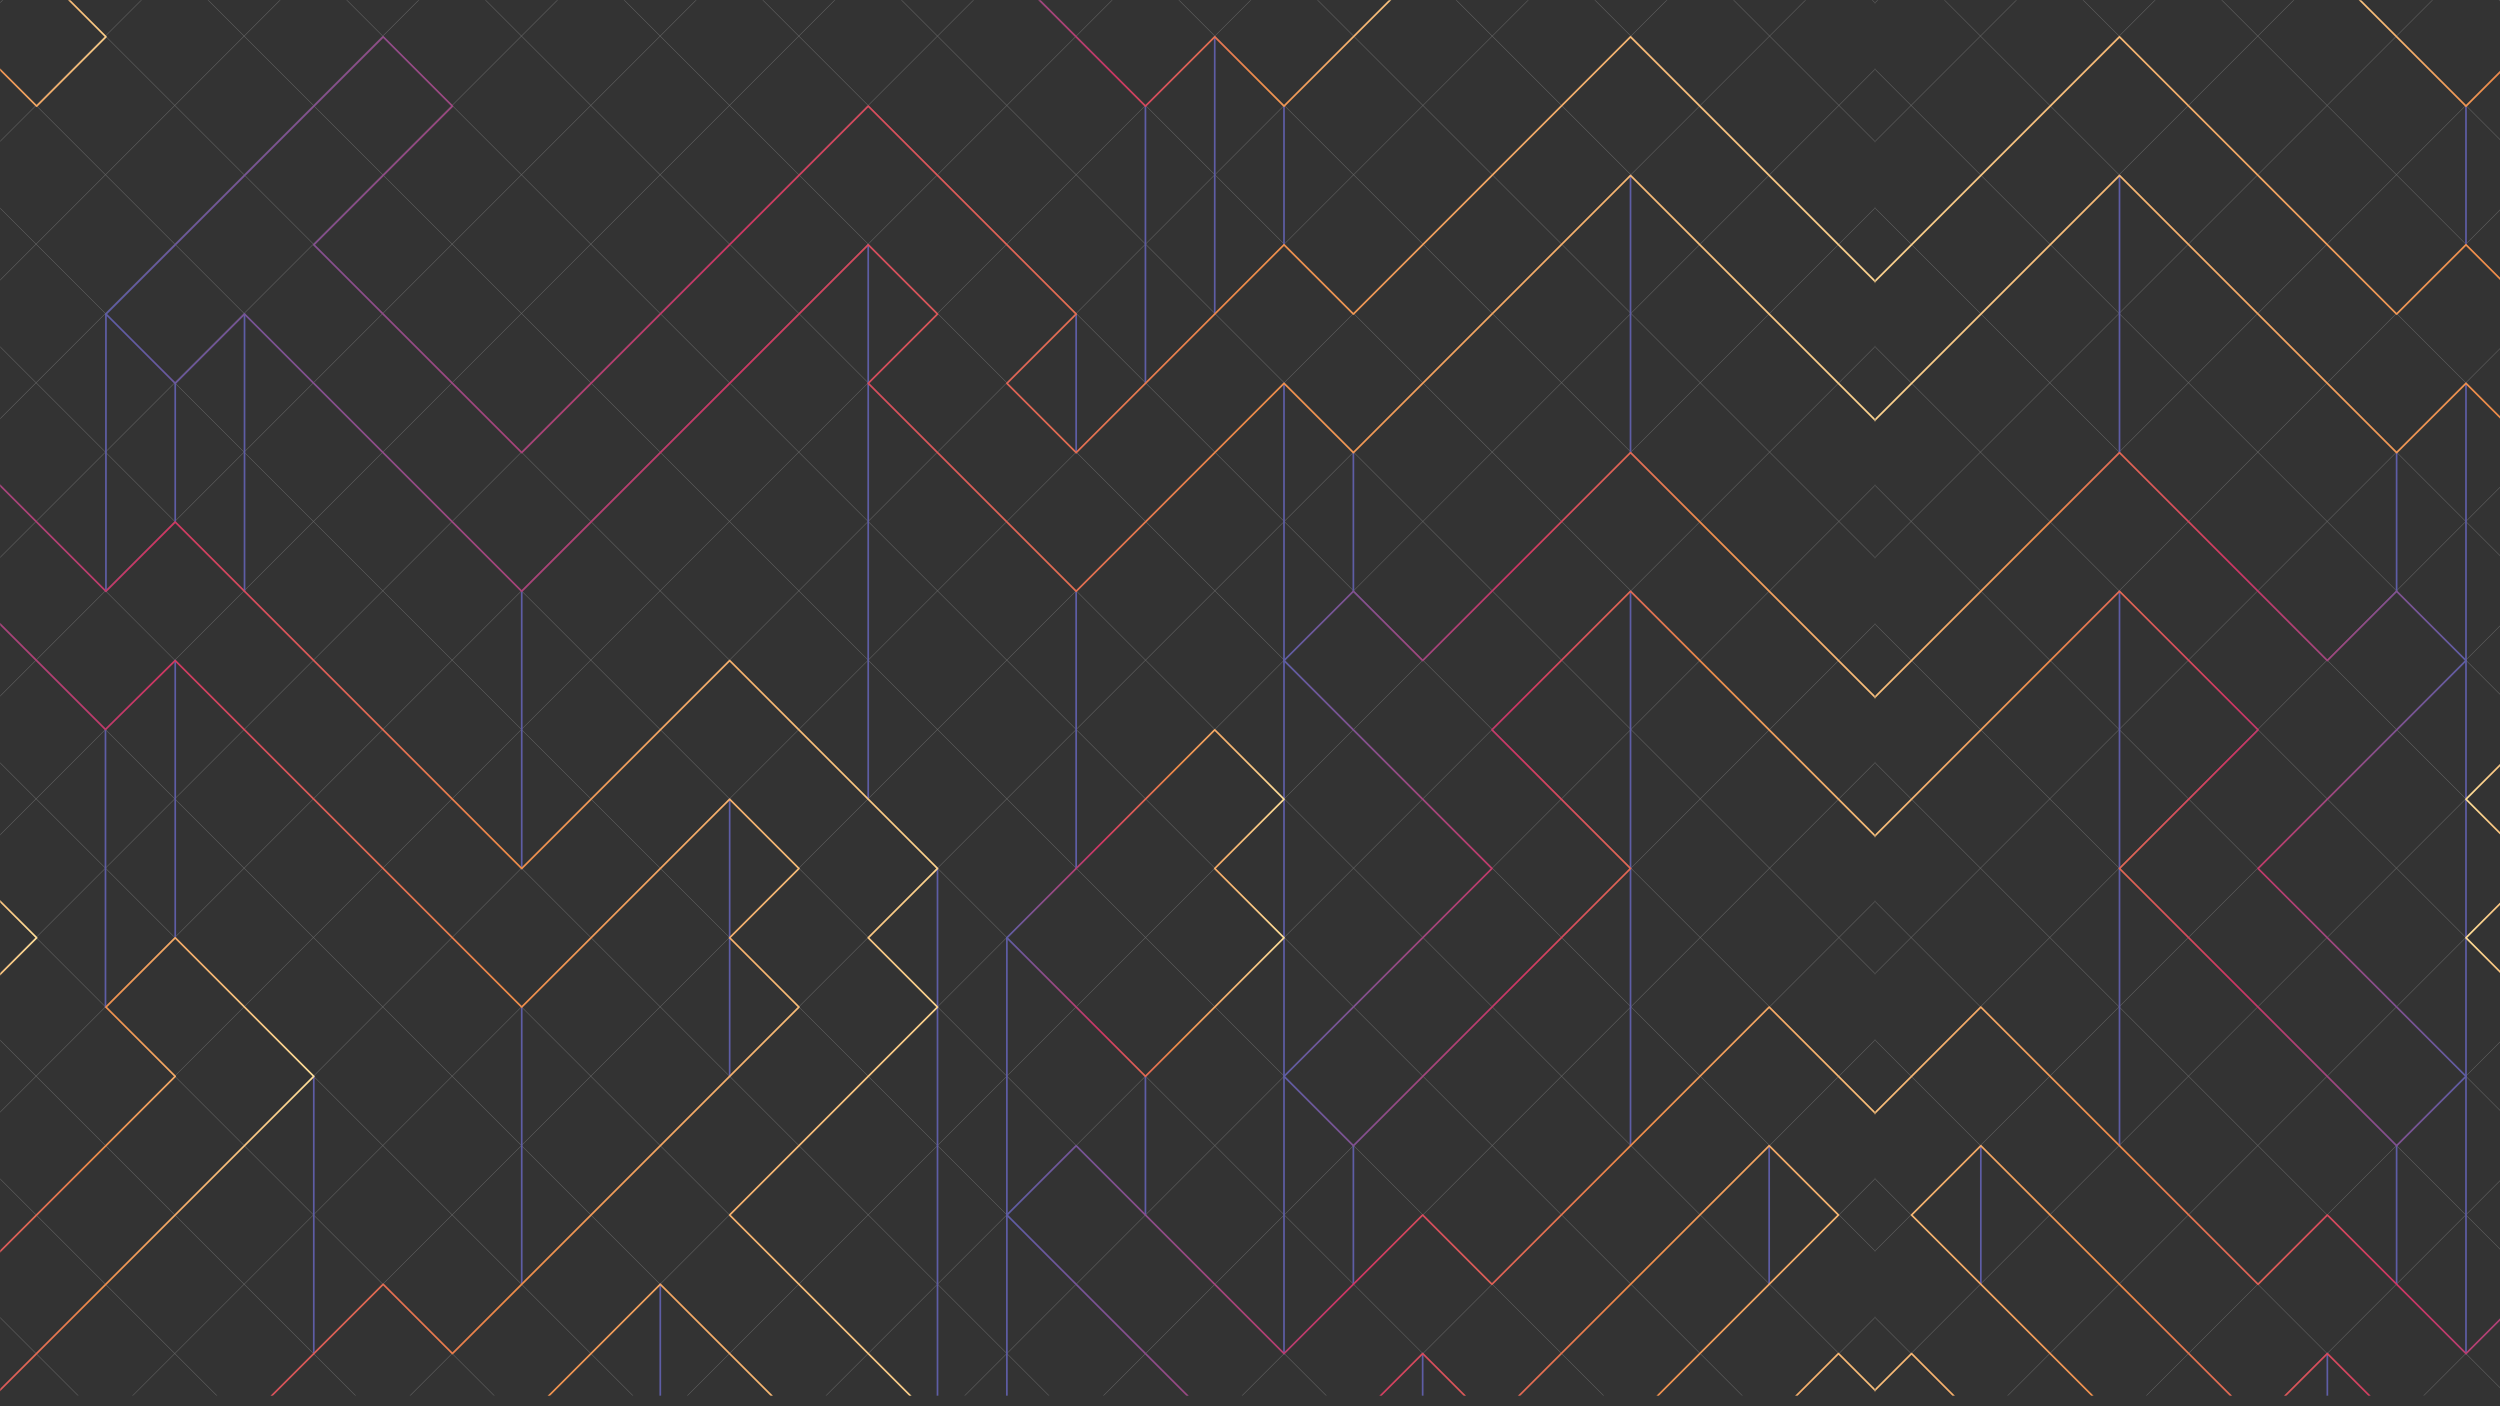 <svg width="1440" height="810" viewBox="0 0 1440 810" fill="none" xmlns="http://www.w3.org/2000/svg">
<rect x="0" y="0" width="1440" height="810" fill="#333333" stroke="none"/>
<g clip-path="url(#clip0_1264_16194)">
<rect width="1440" height="804"/>
<mask id="mask0_1264_16194" style="mask-type:luminance" maskUnits="userSpaceOnUse" x="0" y="0" width="1080" height="1080">
<path d="M1080 1080L1080 0L0 0L0 1080L1080 1080Z" fill="white"/>
</mask>
<g mask="url(#mask0_1264_16194)">
<g opacity="0.3">
<path d="M1243.4 5.293L-163.406 -1401.57" stroke="white" stroke-width="0.24" stroke-miterlimit="10"/>
<path d="M1243.4 85.161L-163.406 -1321.7" stroke="white" stroke-width="0.24" stroke-miterlimit="10"/>
<path d="M1243.4 165.025L-163.406 -1241.78" stroke="white" stroke-width="0.24" stroke-miterlimit="10"/>
<path d="M1243.4 244.892L-163.406 -1161.92" stroke="white" stroke-width="0.24" stroke-miterlimit="10"/>
<path d="M1243.4 324.812L-163.406 -1082.05" stroke="white" stroke-width="0.24" stroke-miterlimit="10"/>
<path d="M1243.4 404.679L-163.406 -1002.13" stroke="white" stroke-width="0.24" stroke-miterlimit="10"/>
<path d="M1243.4 484.543L-163.406 -922.265" stroke="white" stroke-width="0.24" stroke-miterlimit="10"/>
<path d="M1243.4 564.411L-163.406 -842.397" stroke="white" stroke-width="0.24" stroke-miterlimit="10"/>
<path d="M1243.4 644.327L-163.406 -762.535" stroke="white" stroke-width="0.24" stroke-miterlimit="10"/>
<path d="M1243.4 724.193L-163.406 -682.615" stroke="white" stroke-width="0.24" stroke-miterlimit="10"/>
<path d="M1243.4 804.059L-163.406 -602.749" stroke="white" stroke-width="0.24" stroke-miterlimit="10"/>
<path d="M1243.4 883.926L-163.406 -522.882" stroke="white" stroke-width="0.24" stroke-miterlimit="10"/>
<path d="M1243.4 963.847L-163.406 -443.016" stroke="white" stroke-width="0.24" stroke-miterlimit="10"/>
<path d="M1243.4 1043.71L-163.406 -363.097" stroke="white" stroke-width="0.24" stroke-miterlimit="10"/>
<path d="M1243.4 1123.58L-163.406 -283.23" stroke="white" stroke-width="0.24" stroke-miterlimit="10"/>
<path d="M1243.4 1203.5L-163.406 -203.364" stroke="white" stroke-width="0.24" stroke-miterlimit="10"/>
<path d="M1243.4 1283.36L-163.406 -123.498" stroke="white" stroke-width="0.24" stroke-miterlimit="10"/>
<path d="M1243.4 1363.23L-163.406 -43.579" stroke="white" stroke-width="0.24" stroke-miterlimit="10"/>
<path d="M1243.4 1443.1L-163.406 36.287" stroke="white" stroke-width="0.24" stroke-miterlimit="10"/>
<path d="M1243.4 1523.02L-163.406 116.153" stroke="white" stroke-width="0.24" stroke-miterlimit="10"/>
<path d="M1243.4 1602.88L-163.406 196.073" stroke="white" stroke-width="0.24" stroke-miterlimit="10"/>
<path d="M1243.4 1682.75L-163.406 275.939" stroke="white" stroke-width="0.24" stroke-miterlimit="10"/>
<path d="M1243.4 1762.61L-163.406 355.806" stroke="white" stroke-width="0.24" stroke-miterlimit="10"/>
<path d="M1243.4 1842.53L-163.406 435.672" stroke="white" stroke-width="0.24" stroke-miterlimit="10"/>
<path d="M1243.4 1922.4L-163.406 515.593" stroke="white" stroke-width="0.24" stroke-miterlimit="10"/>
<path d="M1243.4 2002.27L-163.406 595.459" stroke="white" stroke-width="0.24" stroke-miterlimit="10"/>
<path d="M1243.4 2082.13L-163.406 675.326" stroke="white" stroke-width="0.24" stroke-miterlimit="10"/>
<path d="M1243.4 2162.05L-163.406 755.192" stroke="white" stroke-width="0.24" stroke-miterlimit="10"/>
<path d="M-163.406 5.293L1243.4 -1401.57" stroke="white" stroke-width="0.24" stroke-miterlimit="10"/>
<path d="M-163.406 85.161L1243.4 -1321.7" stroke="white" stroke-width="0.24" stroke-miterlimit="10"/>
<path d="M-163.406 165.025L1243.4 -1241.78" stroke="white" stroke-width="0.24" stroke-miterlimit="10"/>
<path d="M-163.406 244.892L1243.4 -1161.92" stroke="white" stroke-width="0.24" stroke-miterlimit="10"/>
<path d="M-163.406 324.812L1243.4 -1082.05" stroke="white" stroke-width="0.24" stroke-miterlimit="10"/>
<path d="M-163.406 404.679L1243.4 -1002.13" stroke="white" stroke-width="0.24" stroke-miterlimit="10"/>
<path d="M-163.406 484.543L1243.4 -922.265" stroke="white" stroke-width="0.24" stroke-miterlimit="10"/>
<path d="M-163.406 564.411L1243.4 -842.397" stroke="white" stroke-width="0.24" stroke-miterlimit="10"/>
<path d="M-163.406 644.327L1243.4 -762.535" stroke="white" stroke-width="0.24" stroke-miterlimit="10"/>
<path d="M-163.406 724.193L1243.4 -682.615" stroke="white" stroke-width="0.24" stroke-miterlimit="10"/>
<path d="M-163.406 804.059L1243.4 -602.749" stroke="white" stroke-width="0.24" stroke-miterlimit="10"/>
<path d="M-163.406 883.926L1243.4 -522.882" stroke="white" stroke-width="0.24" stroke-miterlimit="10"/>
<path d="M-163.406 963.847L1243.4 -443.016" stroke="white" stroke-width="0.24" stroke-miterlimit="10"/>
<path d="M-163.406 1043.71L1243.4 -363.097" stroke="white" stroke-width="0.24" stroke-miterlimit="10"/>
<path d="M-163.406 1123.58L1243.4 -283.23" stroke="white" stroke-width="0.24" stroke-miterlimit="10"/>
<path d="M-163.406 1203.5L1243.4 -203.364" stroke="white" stroke-width="0.24" stroke-miterlimit="10"/>
<path d="M-163.406 1283.36L1243.4 -123.498" stroke="white" stroke-width="0.24" stroke-miterlimit="10"/>
<path d="M-163.406 1363.23L1243.4 -43.579" stroke="white" stroke-width="0.24" stroke-miterlimit="10"/>
<path d="M-163.406 1443.1L1243.4 36.287" stroke="white" stroke-width="0.24" stroke-miterlimit="10"/>
<path d="M-163.406 1523.02L1243.4 116.153" stroke="white" stroke-width="0.24" stroke-miterlimit="10"/>
<path d="M-163.406 1602.88L1243.4 196.073" stroke="white" stroke-width="0.24" stroke-miterlimit="10"/>
<path d="M-163.406 1682.75L1243.4 275.939" stroke="white" stroke-width="0.24" stroke-miterlimit="10"/>
<path d="M-163.406 1762.61L1243.4 355.806" stroke="white" stroke-width="0.24" stroke-miterlimit="10"/>
<path d="M-163.406 1842.53L1243.4 435.672" stroke="white" stroke-width="0.24" stroke-miterlimit="10"/>
<path d="M-163.406 1922.4L1243.4 515.593" stroke="white" stroke-width="0.24" stroke-miterlimit="10"/>
<path d="M-163.406 2002.27L1243.4 595.459" stroke="white" stroke-width="0.24" stroke-miterlimit="10"/>
<path d="M-163.406 2082.13L1243.4 675.326" stroke="white" stroke-width="0.24" stroke-miterlimit="10"/>
<path d="M-163.406 2162.05L1243.4 755.192" stroke="white" stroke-width="0.24" stroke-miterlimit="10"/>
</g>
</g>
<mask id="mask1_1264_16194" style="mask-type:luminance" maskUnits="userSpaceOnUse" x="0" y="0" width="1080" height="1080">
<path d="M1080 1080L1080 0L0 0L0 1080L1080 1080Z" fill="white"/>
</mask>
<g mask="url(#mask1_1264_16194)">
<path d="M60.75 420.174V580.068" stroke="url(#paint0_linear_1264_16194)" stroke-width="0.982" stroke-miterlimit="10" stroke-linecap="round" stroke-linejoin="round"/>
<path d="M100.93 380.483V540.161" stroke="url(#paint1_linear_1264_16194)" stroke-width="0.982" stroke-miterlimit="10" stroke-linecap="round" stroke-linejoin="round"/>
<path d="M300.512 580.069V739.099" stroke="url(#paint2_linear_1264_16194)" stroke-width="0.982" stroke-miterlimit="10" stroke-linecap="round" stroke-linejoin="round"/>
<path d="M420.281 460.349V619.973" stroke="url(#paint3_linear_1264_16194)" stroke-width="0.982" stroke-miterlimit="10" stroke-linecap="round" stroke-linejoin="round"/>
<path d="M180.742 619.975V779.653" stroke="url(#paint4_linear_1264_16194)" stroke-width="0.982" stroke-miterlimit="10" stroke-linecap="round" stroke-linejoin="round"/>
<path d="M579.961 699.841V859.519" stroke="url(#paint5_linear_1264_16194)" stroke-width="0.982" stroke-miterlimit="10" stroke-linecap="round" stroke-linejoin="round"/>
<path d="M819.453 779.653V939.331" stroke="url(#paint6_linear_1264_16194)" stroke-width="0.982" stroke-miterlimit="10" stroke-linecap="round" stroke-linejoin="round"/>
<path d="M939.172 500.256V659.61" stroke="url(#paint7_linear_1264_16194)" stroke-width="0.982" stroke-miterlimit="10" stroke-linecap="round" stroke-linejoin="round"/>
<path d="M939.172 340.578V500.256" stroke="url(#paint8_linear_1264_16194)" stroke-width="0.982" stroke-miterlimit="10" stroke-linecap="round" stroke-linejoin="round"/>
<path d="M779.547 659.935V739.747" stroke="url(#paint9_linear_1264_16194)" stroke-width="0.982" stroke-miterlimit="10" stroke-linecap="round" stroke-linejoin="round"/>
<path d="M659.773 619.975V699.841" stroke="url(#paint10_linear_1264_16194)" stroke-width="0.982" stroke-miterlimit="10" stroke-linecap="round" stroke-linejoin="round"/>
<path d="M739.586 460.349V779.651" stroke="url(#paint11_linear_1264_16194)" stroke-width="0.982" stroke-miterlimit="10" stroke-linecap="round" stroke-linejoin="round"/>
<path d="M579.961 540.162V699.84" stroke="url(#paint12_linear_1264_16194)" stroke-width="0.982" stroke-miterlimit="10" stroke-linecap="round" stroke-linejoin="round"/>
<path d="M540 500.256V819.558" stroke="url(#paint13_linear_1264_16194)" stroke-width="0.982" stroke-miterlimit="10" stroke-linecap="round" stroke-linejoin="round"/>
<path d="M739.586 380.483V460.349" stroke="url(#paint14_linear_1264_16194)" stroke-width="0.982" stroke-miterlimit="10" stroke-linecap="round" stroke-linejoin="round"/>
<path d="M779.547 260.712V340.578" stroke="url(#paint15_linear_1264_16194)" stroke-width="0.982" stroke-miterlimit="10" stroke-linecap="round" stroke-linejoin="round"/>
<path d="M939.172 101.087V260.711" stroke="url(#paint16_linear_1264_16194)" stroke-width="0.982" stroke-miterlimit="10" stroke-linecap="round" stroke-linejoin="round"/>
<path d="M739.586 220.806V380.484" stroke="url(#paint17_linear_1264_16194)" stroke-width="0.982" stroke-miterlimit="10" stroke-linecap="round" stroke-linejoin="round"/>
<path d="M619.867 340.578V500.256" stroke="url(#paint18_linear_1264_16194)" stroke-width="0.982" stroke-miterlimit="10" stroke-linecap="round" stroke-linejoin="round"/>
<path d="M500.094 140.994V460.35" stroke="url(#paint19_linear_1264_16194)" stroke-width="0.982" stroke-miterlimit="10" stroke-linecap="round" stroke-linejoin="round"/>
<path d="M300.512 340.578V500.256" stroke="url(#paint20_linear_1264_16194)" stroke-width="0.982" stroke-miterlimit="10" stroke-linecap="round" stroke-linejoin="round"/>
<path d="M140.836 180.9V340.578" stroke="url(#paint21_linear_1264_16194)" stroke-width="0.982" stroke-miterlimit="10" stroke-linecap="round" stroke-linejoin="round"/>
<path d="M100.93 220.806V300.672" stroke="url(#paint22_linear_1264_16194)" stroke-width="0.982" stroke-miterlimit="10" stroke-linecap="round" stroke-linejoin="round"/>
<path d="M61.023 180.9V340.578" stroke="url(#paint23_linear_1264_16194)" stroke-width="0.982" stroke-miterlimit="10" stroke-linecap="round" stroke-linejoin="round"/>
<path d="M739.586 61.128V140.994" stroke="url(#paint24_linear_1264_16194)" stroke-width="0.982" stroke-miterlimit="10" stroke-linecap="round" stroke-linejoin="round"/>
<path d="M699.68 21.222V180.9" stroke="url(#paint25_linear_1264_16194)" stroke-width="0.982" stroke-miterlimit="10" stroke-linecap="round" stroke-linejoin="round"/>
<path d="M659.773 61.128V220.806" stroke="url(#paint26_linear_1264_16194)" stroke-width="0.982" stroke-miterlimit="10" stroke-linecap="round" stroke-linejoin="round"/>
<path d="M380.324 739.747V899.425" stroke="url(#paint27_linear_1264_16194)" stroke-width="0.982" stroke-miterlimit="10" stroke-linecap="round" stroke-linejoin="round"/>
<path d="M1019.04 659.935V739.747" stroke="url(#paint28_linear_1264_16194)" stroke-width="0.982" stroke-miterlimit="10" stroke-linecap="round" stroke-linejoin="round"/>
<path d="M619.867 180.9V260.712" stroke="url(#paint29_linear_1264_16194)" stroke-width="0.982" stroke-miterlimit="10" stroke-linecap="round" stroke-linejoin="round"/>
<path d="M61.023 180.9L220.701 21.222L260.607 61.128L180.741 140.994L300.513 260.712L500.098 61.128L619.87 180.9L579.964 220.806L619.87 260.712L739.588 140.994L779.548 180.9L939.172 21.222L1138.81 220.806L1098.53 260.442L939.172 101.088L779.548 260.712L739.588 220.806L619.87 340.578L500.098 220.806L540.004 180.9L500.098 140.994L300.513 340.578L140.835 180.9L100.929 220.806L61.023 180.9Z" stroke="url(#paint30_linear_1264_16194)" stroke-width="0.982" stroke-miterlimit="10" stroke-linecap="round" stroke-linejoin="round"/>
<path d="M1129.52 850.23L1058.94 779.652L979.129 859.518L939.169 819.558L1058.94 699.84L1019.04 659.934L859.357 819.558L819.451 779.652L739.585 859.518L579.961 699.84L619.867 659.934L739.585 779.652L819.451 699.84L859.357 739.746L1019.04 580.068L1138.81 699.84L1098.85 739.746L1170.88 811.782L1129.52 850.23Z" stroke="url(#paint31_linear_1264_16194)" stroke-width="0.982" stroke-miterlimit="10" stroke-linecap="round" stroke-linejoin="round"/>
<path d="M-84.833 1125.09L220.699 819.558L340.417 939.329L380.323 899.423L300.511 819.558L380.323 739.746L540.001 899.423L579.961 859.518L420.283 699.84L540.001 580.068L500.095 540.162L540.001 500.256L420.283 380.484L300.511 500.256L100.927 300.672L61.021 340.578L-58.751 220.806L-157.031 319.086L-131.111 372.978L-58.751 300.672L60.751 420.174L100.927 380.484L300.511 580.068L420.283 460.35L460.189 500.256L420.283 540.162L460.189 580.068L260.605 779.652L220.699 739.746L-151.199 1111.59L-114.371 1145.34L-84.833 1125.09Z" stroke="url(#paint32_linear_1264_16194)" stroke-width="0.982" stroke-miterlimit="10" stroke-linecap="round" stroke-linejoin="round"/>
<path d="M-125.711 926.424L-58.752 859.518L-98.657 819.558L-58.752 779.652L-18.846 819.558L180.738 619.974L100.926 540.162L61.02 580.068L100.926 619.974L-18.846 739.746L-58.752 699.84L-144.773 785.862L-125.711 926.424Z" stroke="url(#paint33_linear_1264_16194)" stroke-width="0.982" stroke-miterlimit="10" stroke-linecap="round" stroke-linejoin="round"/>
<path d="M-133.217 534.816L-58.751 460.35L21.115 540.162L-144.773 706.051L-133.217 534.816Z" stroke="url(#paint34_linear_1264_16194)" stroke-width="0.982" stroke-miterlimit="10" stroke-linecap="round" stroke-linejoin="round"/>
<path d="M1138.81 460.35L939.17 260.712L819.452 380.484L779.546 340.578L739.586 380.484L859.358 500.256L739.586 619.974L779.546 659.934L939.17 500.256L859.358 420.39L939.17 340.578L1098.9 500.31L1138.81 460.35Z" stroke="url(#paint35_linear_1264_16194)" stroke-width="0.982" stroke-miterlimit="10" stroke-linecap="round" stroke-linejoin="round"/>
<path d="M699.679 580.068L739.585 540.162L699.679 500.256L739.585 460.35L699.679 420.39L579.961 540.162L659.773 619.974L699.679 580.068Z" stroke="url(#paint36_linear_1264_16194)" stroke-width="0.982" stroke-miterlimit="10" stroke-linecap="round" stroke-linejoin="round"/>
<path d="M842.346 -41.58L739.584 61.128L699.678 21.222L659.772 61.128L540 -58.59L678.132 -103.896L842.346 -41.58Z" stroke="url(#paint37_linear_1264_16194)" stroke-width="0.982" stroke-miterlimit="10" stroke-linecap="round" stroke-linejoin="round"/>
<path d="M-131.49 133.866L-18.846 21.222L21.114 61.128L61.02 21.222L21.114 -18.684L78.678 -76.302H-1.134L-150.336 72.9L-131.49 133.866Z" stroke="url(#paint38_linear_1264_16194)" stroke-width="0.982" stroke-miterlimit="10" stroke-linecap="round" stroke-linejoin="round"/>
</g>
<mask id="mask2_1264_16194" style="mask-type:luminance" maskUnits="userSpaceOnUse" x="1080" y="0" width="1080" height="1080">
<path d="M1080 1080L1080 0L2160 0V1080L1080 1080Z" fill="white"/>
</mask>
<g mask="url(#mask2_1264_16194)">
<g opacity="0.3">
<path d="M916.598 5.293L2323.41 -1401.57" stroke="white" stroke-width="0.24" stroke-miterlimit="10"/>
<path d="M916.598 85.161L2323.41 -1321.7" stroke="white" stroke-width="0.24" stroke-miterlimit="10"/>
<path d="M916.598 165.025L2323.41 -1241.78" stroke="white" stroke-width="0.24" stroke-miterlimit="10"/>
<path d="M916.598 244.892L2323.41 -1161.92" stroke="white" stroke-width="0.24" stroke-miterlimit="10"/>
<path d="M916.598 324.812L2323.41 -1082.05" stroke="white" stroke-width="0.24" stroke-miterlimit="10"/>
<path d="M916.598 404.679L2323.41 -1002.13" stroke="white" stroke-width="0.24" stroke-miterlimit="10"/>
<path d="M916.598 484.543L2323.41 -922.265" stroke="white" stroke-width="0.24" stroke-miterlimit="10"/>
<path d="M916.598 564.411L2323.41 -842.397" stroke="white" stroke-width="0.24" stroke-miterlimit="10"/>
<path d="M916.598 644.327L2323.41 -762.535" stroke="white" stroke-width="0.24" stroke-miterlimit="10"/>
<path d="M916.598 724.193L2323.41 -682.615" stroke="white" stroke-width="0.24" stroke-miterlimit="10"/>
<path d="M916.598 804.059L2323.41 -602.749" stroke="white" stroke-width="0.24" stroke-miterlimit="10"/>
<path d="M916.598 883.926L2323.41 -522.882" stroke="white" stroke-width="0.24" stroke-miterlimit="10"/>
<path d="M916.598 963.847L2323.41 -443.016" stroke="white" stroke-width="0.24" stroke-miterlimit="10"/>
<path d="M916.598 1043.71L2323.41 -363.097" stroke="white" stroke-width="0.24" stroke-miterlimit="10"/>
<path d="M916.598 1123.58L2323.41 -283.23" stroke="white" stroke-width="0.24" stroke-miterlimit="10"/>
<path d="M916.598 1203.5L2323.41 -203.364" stroke="white" stroke-width="0.24" stroke-miterlimit="10"/>
<path d="M916.598 1283.36L2323.41 -123.498" stroke="white" stroke-width="0.24" stroke-miterlimit="10"/>
<path d="M916.598 1363.23L2323.41 -43.579" stroke="white" stroke-width="0.24" stroke-miterlimit="10"/>
<path d="M916.598 1443.1L2323.41 36.287" stroke="white" stroke-width="0.24" stroke-miterlimit="10"/>
<path d="M916.598 1523.02L2323.41 116.153" stroke="white" stroke-width="0.24" stroke-miterlimit="10"/>
<path d="M916.598 1602.88L2323.41 196.073" stroke="white" stroke-width="0.24" stroke-miterlimit="10"/>
<path d="M916.598 1682.75L2323.41 275.939" stroke="white" stroke-width="0.24" stroke-miterlimit="10"/>
<path d="M916.598 1762.61L2323.41 355.806" stroke="white" stroke-width="0.24" stroke-miterlimit="10"/>
<path d="M916.598 1842.53L2323.41 435.672" stroke="white" stroke-width="0.24" stroke-miterlimit="10"/>
<path d="M916.598 1922.4L2323.41 515.593" stroke="white" stroke-width="0.24" stroke-miterlimit="10"/>
<path d="M916.598 2002.27L2323.41 595.459" stroke="white" stroke-width="0.24" stroke-miterlimit="10"/>
<path d="M916.598 2082.13L2323.41 675.326" stroke="white" stroke-width="0.24" stroke-miterlimit="10"/>
<path d="M916.598 2162.05L2323.41 755.192" stroke="white" stroke-width="0.24" stroke-miterlimit="10"/>
<path d="M2323.41 5.293L916.598 -1401.57" stroke="white" stroke-width="0.24" stroke-miterlimit="10"/>
<path d="M2323.41 85.161L916.598 -1321.7" stroke="white" stroke-width="0.24" stroke-miterlimit="10"/>
<path d="M2323.41 165.025L916.598 -1241.78" stroke="white" stroke-width="0.24" stroke-miterlimit="10"/>
<path d="M2323.41 244.892L916.598 -1161.92" stroke="white" stroke-width="0.24" stroke-miterlimit="10"/>
<path d="M2323.41 324.812L916.598 -1082.05" stroke="white" stroke-width="0.24" stroke-miterlimit="10"/>
<path d="M2323.41 404.679L916.598 -1002.13" stroke="white" stroke-width="0.24" stroke-miterlimit="10"/>
<path d="M2323.41 484.543L916.598 -922.265" stroke="white" stroke-width="0.24" stroke-miterlimit="10"/>
<path d="M2323.41 564.411L916.598 -842.397" stroke="white" stroke-width="0.24" stroke-miterlimit="10"/>
<path d="M2323.41 644.327L916.598 -762.535" stroke="white" stroke-width="0.24" stroke-miterlimit="10"/>
<path d="M2323.41 724.193L916.598 -682.615" stroke="white" stroke-width="0.24" stroke-miterlimit="10"/>
<path d="M2323.41 804.059L916.598 -602.749" stroke="white" stroke-width="0.24" stroke-miterlimit="10"/>
<path d="M2323.41 883.926L916.598 -522.882" stroke="white" stroke-width="0.24" stroke-miterlimit="10"/>
<path d="M2323.41 963.847L916.598 -443.016" stroke="white" stroke-width="0.24" stroke-miterlimit="10"/>
<path d="M2323.41 1043.71L916.598 -363.097" stroke="white" stroke-width="0.24" stroke-miterlimit="10"/>
<path d="M2323.41 1123.58L916.598 -283.23" stroke="white" stroke-width="0.24" stroke-miterlimit="10"/>
<path d="M2323.41 1203.5L916.598 -203.364" stroke="white" stroke-width="0.24" stroke-miterlimit="10"/>
<path d="M2323.41 1283.36L916.598 -123.498" stroke="white" stroke-width="0.24" stroke-miterlimit="10"/>
<path d="M2323.41 1363.23L916.598 -43.579" stroke="white" stroke-width="0.24" stroke-miterlimit="10"/>
<path d="M2323.41 1443.1L916.598 36.287" stroke="white" stroke-width="0.24" stroke-miterlimit="10"/>
<path d="M2323.41 1523.02L916.598 116.153" stroke="white" stroke-width="0.24" stroke-miterlimit="10"/>
<path d="M2323.41 1602.88L916.598 196.073" stroke="white" stroke-width="0.24" stroke-miterlimit="10"/>
<path d="M2323.41 1682.75L916.598 275.939" stroke="white" stroke-width="0.24" stroke-miterlimit="10"/>
<path d="M2323.41 1762.61L916.598 355.806" stroke="white" stroke-width="0.24" stroke-miterlimit="10"/>
<path d="M2323.41 1842.53L916.598 435.672" stroke="white" stroke-width="0.24" stroke-miterlimit="10"/>
<path d="M2323.41 1922.4L916.598 515.593" stroke="white" stroke-width="0.24" stroke-miterlimit="10"/>
<path d="M2323.41 2002.27L916.598 595.459" stroke="white" stroke-width="0.24" stroke-miterlimit="10"/>
<path d="M2323.41 2082.13L916.598 675.326" stroke="white" stroke-width="0.24" stroke-miterlimit="10"/>
<path d="M2323.41 2162.05L916.598 755.192" stroke="white" stroke-width="0.24" stroke-miterlimit="10"/>
</g>
</g>
<mask id="mask3_1264_16194" style="mask-type:luminance" maskUnits="userSpaceOnUse" x="1080" y="0" width="1080" height="1080">
<path d="M1080 1080L1080 0L2160 0V1080L1080 1080Z" fill="white"/>
</mask>
<g mask="url(#mask3_1264_16194)">
<path d="M1340.55 779.653V939.331" stroke="url(#paint39_linear_1264_16194)" stroke-width="0.982" stroke-miterlimit="10" stroke-linecap="round" stroke-linejoin="round"/>
<path d="M1220.83 500.256V659.61" stroke="url(#paint40_linear_1264_16194)" stroke-width="0.982" stroke-miterlimit="10" stroke-linecap="round" stroke-linejoin="round"/>
<path d="M1220.83 340.578V500.256" stroke="url(#paint41_linear_1264_16194)" stroke-width="0.982" stroke-miterlimit="10" stroke-linecap="round" stroke-linejoin="round"/>
<path d="M1380.45 659.935V739.747" stroke="url(#paint42_linear_1264_16194)" stroke-width="0.982" stroke-miterlimit="10" stroke-linecap="round" stroke-linejoin="round"/>
<path d="M1420.41 460.349V779.651" stroke="url(#paint43_linear_1264_16194)" stroke-width="0.982" stroke-miterlimit="10" stroke-linecap="round" stroke-linejoin="round"/>
<path d="M1420.41 380.483V460.349" stroke="url(#paint44_linear_1264_16194)" stroke-width="0.982" stroke-miterlimit="10" stroke-linecap="round" stroke-linejoin="round"/>
<path d="M1380.45 260.712V340.578" stroke="url(#paint45_linear_1264_16194)" stroke-width="0.982" stroke-miterlimit="10" stroke-linecap="round" stroke-linejoin="round"/>
<path d="M1220.83 101.087V260.711" stroke="url(#paint46_linear_1264_16194)" stroke-width="0.982" stroke-miterlimit="10" stroke-linecap="round" stroke-linejoin="round"/>
<path d="M1420.41 220.806V380.484" stroke="url(#paint47_linear_1264_16194)" stroke-width="0.982" stroke-miterlimit="10" stroke-linecap="round" stroke-linejoin="round"/>
<path d="M1420.41 61.128V140.994" stroke="url(#paint48_linear_1264_16194)" stroke-width="0.982" stroke-miterlimit="10" stroke-linecap="round" stroke-linejoin="round"/>
<path d="M1140.96 659.935V739.747" stroke="url(#paint49_linear_1264_16194)" stroke-width="0.982" stroke-miterlimit="10" stroke-linecap="round" stroke-linejoin="round"/>
<path d="M2098.98 180.9L1939.3 21.222L1899.39 61.128L1979.26 140.994L1859.49 260.712L1659.9 61.128L1540.13 180.9L1580.04 220.806L1540.13 260.712L1420.41 140.994L1380.45 180.9L1220.83 21.222L1021.19 220.806L1061.47 260.442L1220.83 101.088L1380.45 260.712L1420.41 220.806L1540.13 340.578L1659.9 220.806L1620 180.9L1659.9 140.994L1859.49 340.578L2019.16 180.9L2059.07 220.806L2098.98 180.9Z" stroke="url(#paint50_linear_1264_16194)" stroke-width="0.982" stroke-miterlimit="10" stroke-linecap="round" stroke-linejoin="round"/>
<path d="M1030.48 850.23L1101.06 779.652L1180.87 859.518L1220.83 819.558L1101.06 699.84L1140.96 659.934L1300.64 819.558L1340.55 779.652L1420.42 859.518L1580.04 699.84L1540.13 659.934L1420.42 779.652L1340.55 699.84L1300.64 739.746L1140.96 580.068L1021.19 699.84L1061.15 739.746L989.117 811.782L1030.48 850.23Z" stroke="url(#paint51_linear_1264_16194)" stroke-width="0.982" stroke-miterlimit="10" stroke-linecap="round" stroke-linejoin="round"/>
<path d="M1021.19 460.35L1220.83 260.712L1340.55 380.484L1380.45 340.578L1420.41 380.484L1300.64 500.256L1420.41 619.974L1380.45 659.934L1220.83 500.256L1300.64 420.39L1220.83 340.578L1061.1 500.31L1021.19 460.35Z" stroke="url(#paint52_linear_1264_16194)" stroke-width="0.982" stroke-miterlimit="10" stroke-linecap="round" stroke-linejoin="round"/>
<path d="M1460.32 580.068L1420.41 540.162L1460.32 500.256L1420.41 460.35L1460.32 420.39L1580.04 540.162L1500.23 619.974L1460.32 580.068Z" stroke="url(#paint53_linear_1264_16194)" stroke-width="0.982" stroke-miterlimit="10" stroke-linecap="round" stroke-linejoin="round"/>
<path d="M1317.65 -41.58L1420.42 61.128L1460.32 21.222L1500.23 61.128L1620 -58.59L1481.87 -103.896L1317.65 -41.58Z" stroke="url(#paint54_linear_1264_16194)" stroke-width="0.982" stroke-miterlimit="10" stroke-linecap="round" stroke-linejoin="round"/>
</g>
</g>
<defs>
<linearGradient id="paint0_linear_1264_16194" x1="-nan" y1="-nan" x2="-nan" y2="-nan" gradientUnits="userSpaceOnUse">
<stop stop-color="#5E5DA5"/>
<stop offset="0.338" stop-color="#CF3563"/>
<stop offset="0.609" stop-color="#EF8B48"/>
<stop offset="1" stop-color="#FFDF99"/>
</linearGradient>
<linearGradient id="paint1_linear_1264_16194" x1="-nan" y1="-nan" x2="-nan" y2="-nan" gradientUnits="userSpaceOnUse">
<stop stop-color="#5E5DA5"/>
<stop offset="0.338" stop-color="#CF3563"/>
<stop offset="0.609" stop-color="#EF8B48"/>
<stop offset="1" stop-color="#FFDF99"/>
</linearGradient>
<linearGradient id="paint2_linear_1264_16194" x1="-nan" y1="-nan" x2="-nan" y2="-nan" gradientUnits="userSpaceOnUse">
<stop stop-color="#5E5DA5"/>
<stop offset="0.338" stop-color="#CF3563"/>
<stop offset="0.609" stop-color="#EF8B48"/>
<stop offset="1" stop-color="#FFDF99"/>
</linearGradient>
<linearGradient id="paint3_linear_1264_16194" x1="-nan" y1="-nan" x2="-nan" y2="-nan" gradientUnits="userSpaceOnUse">
<stop stop-color="#5E5DA5"/>
<stop offset="0.338" stop-color="#CF3563"/>
<stop offset="0.609" stop-color="#EF8B48"/>
<stop offset="1" stop-color="#FFDF99"/>
</linearGradient>
<linearGradient id="paint4_linear_1264_16194" x1="-nan" y1="-nan" x2="-nan" y2="-nan" gradientUnits="userSpaceOnUse">
<stop stop-color="#5E5DA5"/>
<stop offset="0.338" stop-color="#CF3563"/>
<stop offset="0.609" stop-color="#EF8B48"/>
<stop offset="1" stop-color="#FFDF99"/>
</linearGradient>
<linearGradient id="paint5_linear_1264_16194" x1="-nan" y1="-nan" x2="-nan" y2="-nan" gradientUnits="userSpaceOnUse">
<stop stop-color="#5E5DA5"/>
<stop offset="0.338" stop-color="#CF3563"/>
<stop offset="0.609" stop-color="#EF8B48"/>
<stop offset="1" stop-color="#FFDF99"/>
</linearGradient>
<linearGradient id="paint6_linear_1264_16194" x1="-nan" y1="-nan" x2="-nan" y2="-nan" gradientUnits="userSpaceOnUse">
<stop stop-color="#5E5DA5"/>
<stop offset="0.338" stop-color="#CF3563"/>
<stop offset="0.609" stop-color="#EF8B48"/>
<stop offset="1" stop-color="#FFDF99"/>
</linearGradient>
<linearGradient id="paint7_linear_1264_16194" x1="-nan" y1="-nan" x2="-nan" y2="-nan" gradientUnits="userSpaceOnUse">
<stop stop-color="#5E5DA5"/>
<stop offset="0.338" stop-color="#CF3563"/>
<stop offset="0.609" stop-color="#EF8B48"/>
<stop offset="1" stop-color="#FFDF99"/>
</linearGradient>
<linearGradient id="paint8_linear_1264_16194" x1="-nan" y1="-nan" x2="-nan" y2="-nan" gradientUnits="userSpaceOnUse">
<stop stop-color="#5E5DA5"/>
<stop offset="0.338" stop-color="#CF3563"/>
<stop offset="0.609" stop-color="#EF8B48"/>
<stop offset="1" stop-color="#FFDF99"/>
</linearGradient>
<linearGradient id="paint9_linear_1264_16194" x1="-nan" y1="-nan" x2="-nan" y2="-nan" gradientUnits="userSpaceOnUse">
<stop stop-color="#5E5DA5"/>
<stop offset="0.338" stop-color="#CF3563"/>
<stop offset="0.609" stop-color="#EF8B48"/>
<stop offset="1" stop-color="#FFDF99"/>
</linearGradient>
<linearGradient id="paint10_linear_1264_16194" x1="-nan" y1="-nan" x2="-nan" y2="-nan" gradientUnits="userSpaceOnUse">
<stop stop-color="#5E5DA5"/>
<stop offset="0.338" stop-color="#CF3563"/>
<stop offset="0.609" stop-color="#EF8B48"/>
<stop offset="1" stop-color="#FFDF99"/>
</linearGradient>
<linearGradient id="paint11_linear_1264_16194" x1="-nan" y1="-nan" x2="-nan" y2="-nan" gradientUnits="userSpaceOnUse">
<stop stop-color="#5E5DA5"/>
<stop offset="0.338" stop-color="#CF3563"/>
<stop offset="0.609" stop-color="#EF8B48"/>
<stop offset="1" stop-color="#FFDF99"/>
</linearGradient>
<linearGradient id="paint12_linear_1264_16194" x1="-nan" y1="-nan" x2="-nan" y2="-nan" gradientUnits="userSpaceOnUse">
<stop stop-color="#5E5DA5"/>
<stop offset="0.338" stop-color="#CF3563"/>
<stop offset="0.609" stop-color="#EF8B48"/>
<stop offset="1" stop-color="#FFDF99"/>
</linearGradient>
<linearGradient id="paint13_linear_1264_16194" x1="-nan" y1="-nan" x2="-nan" y2="-nan" gradientUnits="userSpaceOnUse">
<stop stop-color="#5E5DA5"/>
<stop offset="0.338" stop-color="#CF3563"/>
<stop offset="0.609" stop-color="#EF8B48"/>
<stop offset="1" stop-color="#FFDF99"/>
</linearGradient>
<linearGradient id="paint14_linear_1264_16194" x1="-nan" y1="-nan" x2="-nan" y2="-nan" gradientUnits="userSpaceOnUse">
<stop stop-color="#5E5DA5"/>
<stop offset="0.338" stop-color="#CF3563"/>
<stop offset="0.609" stop-color="#EF8B48"/>
<stop offset="1" stop-color="#FFDF99"/>
</linearGradient>
<linearGradient id="paint15_linear_1264_16194" x1="-nan" y1="-nan" x2="-nan" y2="-nan" gradientUnits="userSpaceOnUse">
<stop stop-color="#5E5DA5"/>
<stop offset="0.338" stop-color="#CF3563"/>
<stop offset="0.609" stop-color="#EF8B48"/>
<stop offset="1" stop-color="#FFDF99"/>
</linearGradient>
<linearGradient id="paint16_linear_1264_16194" x1="-nan" y1="-nan" x2="-nan" y2="-nan" gradientUnits="userSpaceOnUse">
<stop stop-color="#5E5DA5"/>
<stop offset="0.338" stop-color="#CF3563"/>
<stop offset="0.609" stop-color="#EF8B48"/>
<stop offset="1" stop-color="#FFDF99"/>
</linearGradient>
<linearGradient id="paint17_linear_1264_16194" x1="-nan" y1="-nan" x2="-nan" y2="-nan" gradientUnits="userSpaceOnUse">
<stop stop-color="#5E5DA5"/>
<stop offset="0.338" stop-color="#CF3563"/>
<stop offset="0.609" stop-color="#EF8B48"/>
<stop offset="1" stop-color="#FFDF99"/>
</linearGradient>
<linearGradient id="paint18_linear_1264_16194" x1="-nan" y1="-nan" x2="-nan" y2="-nan" gradientUnits="userSpaceOnUse">
<stop stop-color="#5E5DA5"/>
<stop offset="0.338" stop-color="#CF3563"/>
<stop offset="0.609" stop-color="#EF8B48"/>
<stop offset="1" stop-color="#FFDF99"/>
</linearGradient>
<linearGradient id="paint19_linear_1264_16194" x1="-nan" y1="-nan" x2="-nan" y2="-nan" gradientUnits="userSpaceOnUse">
<stop stop-color="#5E5DA5"/>
<stop offset="0.338" stop-color="#CF3563"/>
<stop offset="0.609" stop-color="#EF8B48"/>
<stop offset="1" stop-color="#FFDF99"/>
</linearGradient>
<linearGradient id="paint20_linear_1264_16194" x1="-nan" y1="-nan" x2="-nan" y2="-nan" gradientUnits="userSpaceOnUse">
<stop stop-color="#5E5DA5"/>
<stop offset="0.338" stop-color="#CF3563"/>
<stop offset="0.609" stop-color="#EF8B48"/>
<stop offset="1" stop-color="#FFDF99"/>
</linearGradient>
<linearGradient id="paint21_linear_1264_16194" x1="-nan" y1="-nan" x2="-nan" y2="-nan" gradientUnits="userSpaceOnUse">
<stop stop-color="#5E5DA5"/>
<stop offset="0.338" stop-color="#CF3563"/>
<stop offset="0.609" stop-color="#EF8B48"/>
<stop offset="1" stop-color="#FFDF99"/>
</linearGradient>
<linearGradient id="paint22_linear_1264_16194" x1="-nan" y1="-nan" x2="-nan" y2="-nan" gradientUnits="userSpaceOnUse">
<stop stop-color="#5E5DA5"/>
<stop offset="0.338" stop-color="#CF3563"/>
<stop offset="0.609" stop-color="#EF8B48"/>
<stop offset="1" stop-color="#FFDF99"/>
</linearGradient>
<linearGradient id="paint23_linear_1264_16194" x1="-nan" y1="-nan" x2="-nan" y2="-nan" gradientUnits="userSpaceOnUse">
<stop stop-color="#5E5DA5"/>
<stop offset="0.338" stop-color="#CF3563"/>
<stop offset="0.609" stop-color="#EF8B48"/>
<stop offset="1" stop-color="#FFDF99"/>
</linearGradient>
<linearGradient id="paint24_linear_1264_16194" x1="-nan" y1="-nan" x2="-nan" y2="-nan" gradientUnits="userSpaceOnUse">
<stop stop-color="#5E5DA5"/>
<stop offset="0.338" stop-color="#CF3563"/>
<stop offset="0.609" stop-color="#EF8B48"/>
<stop offset="1" stop-color="#FFDF99"/>
</linearGradient>
<linearGradient id="paint25_linear_1264_16194" x1="-nan" y1="-nan" x2="-nan" y2="-nan" gradientUnits="userSpaceOnUse">
<stop stop-color="#5E5DA5"/>
<stop offset="0.338" stop-color="#CF3563"/>
<stop offset="0.609" stop-color="#EF8B48"/>
<stop offset="1" stop-color="#FFDF99"/>
</linearGradient>
<linearGradient id="paint26_linear_1264_16194" x1="-nan" y1="-nan" x2="-nan" y2="-nan" gradientUnits="userSpaceOnUse">
<stop stop-color="#5E5DA5"/>
<stop offset="0.338" stop-color="#CF3563"/>
<stop offset="0.609" stop-color="#EF8B48"/>
<stop offset="1" stop-color="#FFDF99"/>
</linearGradient>
<linearGradient id="paint27_linear_1264_16194" x1="-nan" y1="-nan" x2="-nan" y2="-nan" gradientUnits="userSpaceOnUse">
<stop stop-color="#5E5DA5"/>
<stop offset="0.338" stop-color="#CF3563"/>
<stop offset="0.609" stop-color="#EF8B48"/>
<stop offset="1" stop-color="#FFDF99"/>
</linearGradient>
<linearGradient id="paint28_linear_1264_16194" x1="-nan" y1="-nan" x2="-nan" y2="-nan" gradientUnits="userSpaceOnUse">
<stop stop-color="#5E5DA5"/>
<stop offset="0.338" stop-color="#CF3563"/>
<stop offset="0.609" stop-color="#EF8B48"/>
<stop offset="1" stop-color="#FFDF99"/>
</linearGradient>
<linearGradient id="paint29_linear_1264_16194" x1="-nan" y1="-nan" x2="-nan" y2="-nan" gradientUnits="userSpaceOnUse">
<stop stop-color="#5E5DA5"/>
<stop offset="0.338" stop-color="#CF3563"/>
<stop offset="0.609" stop-color="#EF8B48"/>
<stop offset="1" stop-color="#FFDF99"/>
</linearGradient>
<linearGradient id="paint30_linear_1264_16194" x1="60.522" y1="180.898" x2="1139.28" y2="180.898" gradientUnits="userSpaceOnUse">
<stop stop-color="#5E5DA5"/>
<stop offset="0.338" stop-color="#CF3563"/>
<stop offset="0.609" stop-color="#EF8B48"/>
<stop offset="1" stop-color="#FFDF99"/>
</linearGradient>
<linearGradient id="paint31_linear_1264_16194" x1="579.446" y1="719.787" x2="1171.37" y2="719.787" gradientUnits="userSpaceOnUse">
<stop stop-color="#5E5DA5"/>
<stop offset="0.338" stop-color="#CF3563"/>
<stop offset="0.609" stop-color="#EF8B48"/>
<stop offset="1" stop-color="#FFDF99"/>
</linearGradient>
<linearGradient id="paint32_linear_1264_16194" x1="-157.512" y1="683.071" x2="580.429" y2="683.071" gradientUnits="userSpaceOnUse">
<stop stop-color="#5E5DA5"/>
<stop offset="0.338" stop-color="#CF3563"/>
<stop offset="0.609" stop-color="#EF8B48"/>
<stop offset="1" stop-color="#FFDF99"/>
</linearGradient>
<linearGradient id="paint33_linear_1264_16194" x1="-145.273" y1="733.304" x2="181.253" y2="733.304" gradientUnits="userSpaceOnUse">
<stop stop-color="#5E5DA5"/>
<stop offset="0.338" stop-color="#CF3563"/>
<stop offset="0.609" stop-color="#EF8B48"/>
<stop offset="1" stop-color="#FFDF99"/>
</linearGradient>
<linearGradient id="paint34_linear_1264_16194" x1="-145.273" y1="583.179" x2="21.584" y2="583.179" gradientUnits="userSpaceOnUse">
<stop stop-color="#5E5DA5"/>
<stop offset="0.338" stop-color="#CF3563"/>
<stop offset="0.609" stop-color="#EF8B48"/>
<stop offset="1" stop-color="#FFDF99"/>
</linearGradient>
<linearGradient id="paint35_linear_1264_16194" x1="739.117" y1="460.323" x2="1139.27" y2="460.323" gradientUnits="userSpaceOnUse">
<stop stop-color="#5E5DA5"/>
<stop offset="0.338" stop-color="#CF3563"/>
<stop offset="0.609" stop-color="#EF8B48"/>
<stop offset="1" stop-color="#FFDF99"/>
</linearGradient>
<linearGradient id="paint36_linear_1264_16194" x1="579.446" y1="520.199" x2="740.098" y2="520.199" gradientUnits="userSpaceOnUse">
<stop stop-color="#5E5DA5"/>
<stop offset="0.338" stop-color="#CF3563"/>
<stop offset="0.609" stop-color="#EF8B48"/>
<stop offset="1" stop-color="#FFDF99"/>
</linearGradient>
<linearGradient id="paint37_linear_1264_16194" x1="539.528" y1="-21.386" x2="842.839" y2="-21.386" gradientUnits="userSpaceOnUse">
<stop stop-color="#5E5DA5"/>
<stop offset="0.338" stop-color="#CF3563"/>
<stop offset="0.609" stop-color="#EF8B48"/>
<stop offset="1" stop-color="#FFDF99"/>
</linearGradient>
<linearGradient id="paint38_linear_1264_16194" x1="-150.823" y1="28.802" x2="79.178" y2="28.802" gradientUnits="userSpaceOnUse">
<stop stop-color="#5E5DA5"/>
<stop offset="0.338" stop-color="#CF3563"/>
<stop offset="0.609" stop-color="#EF8B48"/>
<stop offset="1" stop-color="#FFDF99"/>
</linearGradient>
<linearGradient id="paint39_linear_1264_16194" x1="-nan" y1="-nan" x2="-nan" y2="-nan" gradientUnits="userSpaceOnUse">
<stop stop-color="#5E5DA5"/>
<stop offset="0.338" stop-color="#CF3563"/>
<stop offset="0.609" stop-color="#EF8B48"/>
<stop offset="1" stop-color="#FFDF99"/>
</linearGradient>
<linearGradient id="paint40_linear_1264_16194" x1="-nan" y1="-nan" x2="-nan" y2="-nan" gradientUnits="userSpaceOnUse">
<stop stop-color="#5E5DA5"/>
<stop offset="0.338" stop-color="#CF3563"/>
<stop offset="0.609" stop-color="#EF8B48"/>
<stop offset="1" stop-color="#FFDF99"/>
</linearGradient>
<linearGradient id="paint41_linear_1264_16194" x1="-nan" y1="-nan" x2="-nan" y2="-nan" gradientUnits="userSpaceOnUse">
<stop stop-color="#5E5DA5"/>
<stop offset="0.338" stop-color="#CF3563"/>
<stop offset="0.609" stop-color="#EF8B48"/>
<stop offset="1" stop-color="#FFDF99"/>
</linearGradient>
<linearGradient id="paint42_linear_1264_16194" x1="-nan" y1="-nan" x2="-nan" y2="-nan" gradientUnits="userSpaceOnUse">
<stop stop-color="#5E5DA5"/>
<stop offset="0.338" stop-color="#CF3563"/>
<stop offset="0.609" stop-color="#EF8B48"/>
<stop offset="1" stop-color="#FFDF99"/>
</linearGradient>
<linearGradient id="paint43_linear_1264_16194" x1="-nan" y1="-nan" x2="-nan" y2="-nan" gradientUnits="userSpaceOnUse">
<stop stop-color="#5E5DA5"/>
<stop offset="0.338" stop-color="#CF3563"/>
<stop offset="0.609" stop-color="#EF8B48"/>
<stop offset="1" stop-color="#FFDF99"/>
</linearGradient>
<linearGradient id="paint44_linear_1264_16194" x1="-nan" y1="-nan" x2="-nan" y2="-nan" gradientUnits="userSpaceOnUse">
<stop stop-color="#5E5DA5"/>
<stop offset="0.338" stop-color="#CF3563"/>
<stop offset="0.609" stop-color="#EF8B48"/>
<stop offset="1" stop-color="#FFDF99"/>
</linearGradient>
<linearGradient id="paint45_linear_1264_16194" x1="-nan" y1="-nan" x2="-nan" y2="-nan" gradientUnits="userSpaceOnUse">
<stop stop-color="#5E5DA5"/>
<stop offset="0.338" stop-color="#CF3563"/>
<stop offset="0.609" stop-color="#EF8B48"/>
<stop offset="1" stop-color="#FFDF99"/>
</linearGradient>
<linearGradient id="paint46_linear_1264_16194" x1="-nan" y1="-nan" x2="-nan" y2="-nan" gradientUnits="userSpaceOnUse">
<stop stop-color="#5E5DA5"/>
<stop offset="0.338" stop-color="#CF3563"/>
<stop offset="0.609" stop-color="#EF8B48"/>
<stop offset="1" stop-color="#FFDF99"/>
</linearGradient>
<linearGradient id="paint47_linear_1264_16194" x1="-nan" y1="-nan" x2="-nan" y2="-nan" gradientUnits="userSpaceOnUse">
<stop stop-color="#5E5DA5"/>
<stop offset="0.338" stop-color="#CF3563"/>
<stop offset="0.609" stop-color="#EF8B48"/>
<stop offset="1" stop-color="#FFDF99"/>
</linearGradient>
<linearGradient id="paint48_linear_1264_16194" x1="-nan" y1="-nan" x2="-nan" y2="-nan" gradientUnits="userSpaceOnUse">
<stop stop-color="#5E5DA5"/>
<stop offset="0.338" stop-color="#CF3563"/>
<stop offset="0.609" stop-color="#EF8B48"/>
<stop offset="1" stop-color="#FFDF99"/>
</linearGradient>
<linearGradient id="paint49_linear_1264_16194" x1="-nan" y1="-nan" x2="-nan" y2="-nan" gradientUnits="userSpaceOnUse">
<stop stop-color="#5E5DA5"/>
<stop offset="0.338" stop-color="#CF3563"/>
<stop offset="0.609" stop-color="#EF8B48"/>
<stop offset="1" stop-color="#FFDF99"/>
</linearGradient>
<linearGradient id="paint50_linear_1264_16194" x1="2099.48" y1="180.898" x2="1020.72" y2="180.898" gradientUnits="userSpaceOnUse">
<stop stop-color="#5E5DA5"/>
<stop offset="0.338" stop-color="#CF3563"/>
<stop offset="0.609" stop-color="#EF8B48"/>
<stop offset="1" stop-color="#FFDF99"/>
</linearGradient>
<linearGradient id="paint51_linear_1264_16194" x1="1580.55" y1="719.787" x2="988.628" y2="719.787" gradientUnits="userSpaceOnUse">
<stop stop-color="#5E5DA5"/>
<stop offset="0.338" stop-color="#CF3563"/>
<stop offset="0.609" stop-color="#EF8B48"/>
<stop offset="1" stop-color="#FFDF99"/>
</linearGradient>
<linearGradient id="paint52_linear_1264_16194" x1="1420.88" y1="460.323" x2="1020.73" y2="460.323" gradientUnits="userSpaceOnUse">
<stop stop-color="#5E5DA5"/>
<stop offset="0.338" stop-color="#CF3563"/>
<stop offset="0.609" stop-color="#EF8B48"/>
<stop offset="1" stop-color="#FFDF99"/>
</linearGradient>
<linearGradient id="paint53_linear_1264_16194" x1="1580.55" y1="520.199" x2="1419.9" y2="520.199" gradientUnits="userSpaceOnUse">
<stop stop-color="#5E5DA5"/>
<stop offset="0.338" stop-color="#CF3563"/>
<stop offset="0.609" stop-color="#EF8B48"/>
<stop offset="1" stop-color="#FFDF99"/>
</linearGradient>
<linearGradient id="paint54_linear_1264_16194" x1="1620.47" y1="-21.386" x2="1317.16" y2="-21.386" gradientUnits="userSpaceOnUse">
<stop stop-color="#5E5DA5"/>
<stop offset="0.338" stop-color="#CF3563"/>
<stop offset="0.609" stop-color="#EF8B48"/>
<stop offset="1" stop-color="#FFDF99"/>
</linearGradient>
<clipPath id="clip0_1264_16194">
<rect width="1440" height="804" fill="white"/>
</clipPath>
</defs>
</svg>
